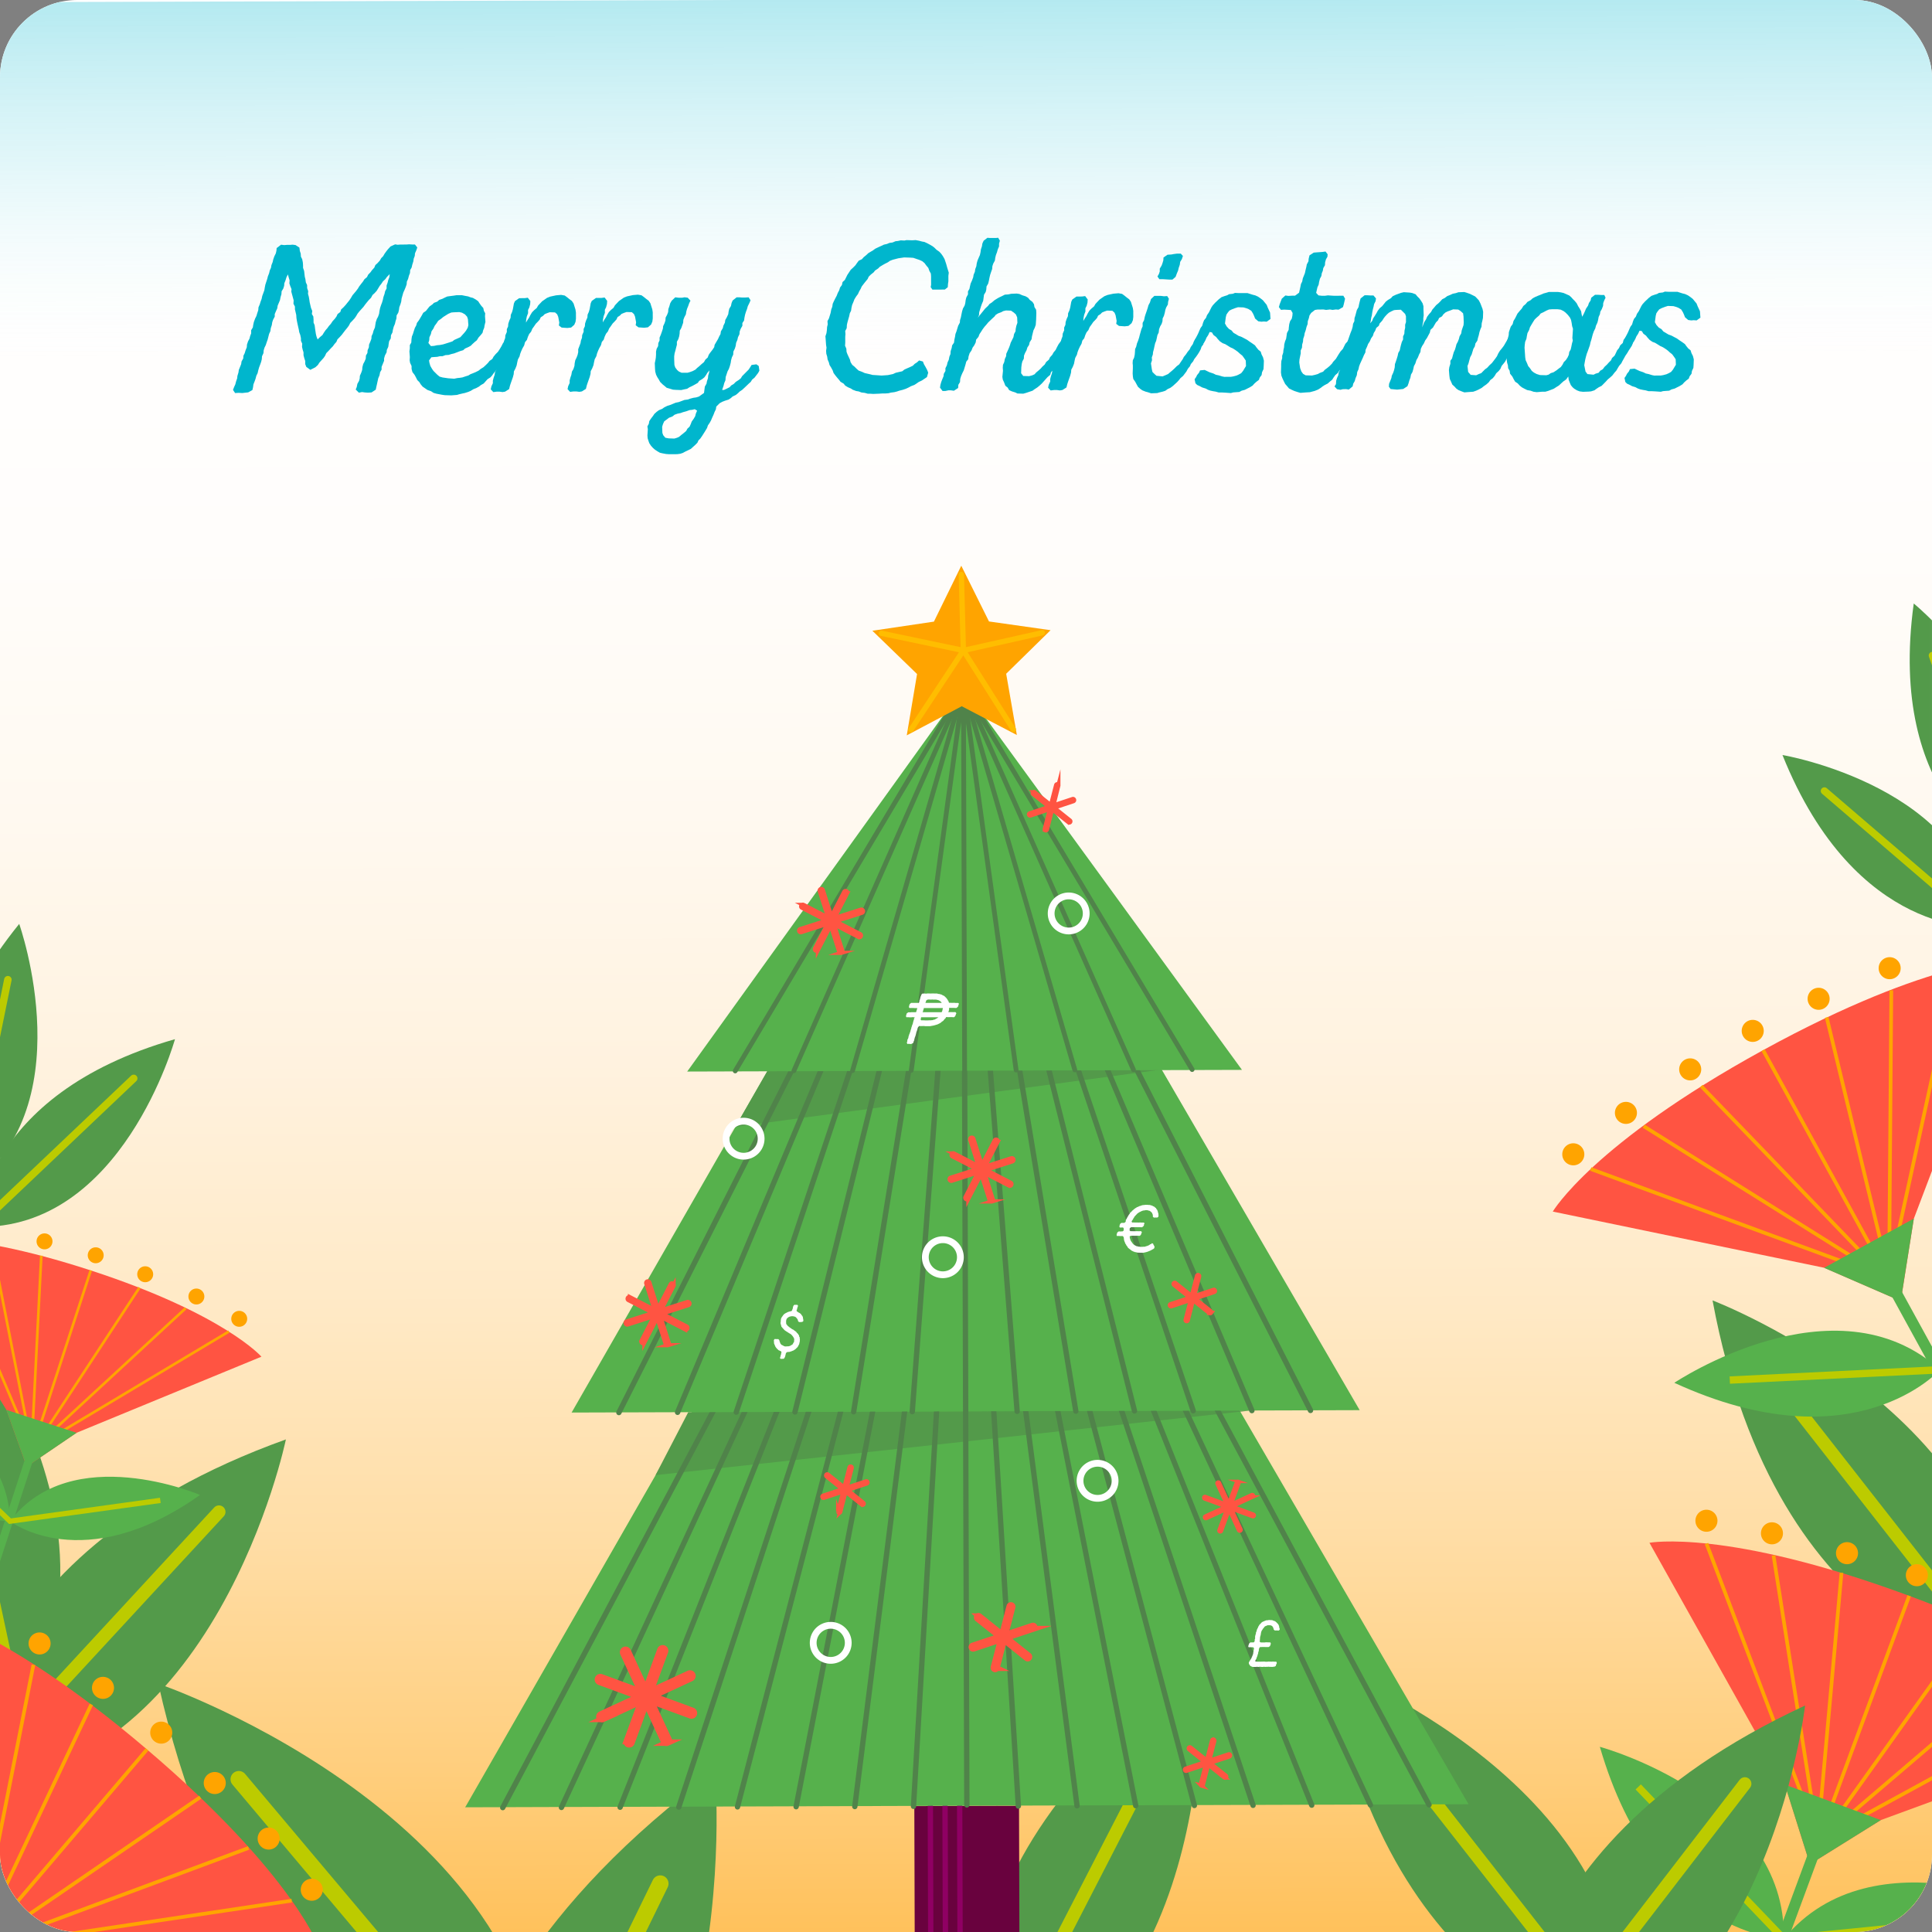 <svg xmlns="http://www.w3.org/2000/svg" width="350" height="350" fill="none"><rect width="100%" height="100%" fill="#808080" stroke="none"/><g clip-path="url(#a)"><rect width="350" height="350" fill="#fff" rx="14"/><path fill="url(#b)" d="m12.567 352.959 325.545-.966c7.469-.022 13.506-6.095 13.484-13.564l-.966-325.545c-.022-7.47-6.095-13.506-13.564-13.484L11.521.366C4.05.388-1.985 6.461-1.963 13.93l.966 325.545c.022 7.469 6.095 13.506 13.564 13.484Z"/><path fill="url(#c)" d="M350.769 63.48-1.824 64.528l-.15-50.6C-1.996 6.46 4.042.385 11.51.363l325.545-.966c7.467-.022 13.542 6.017 13.564 13.484l.15 50.6Z"/><mask id="d" width="354" height="354" x="-2" y="-1" maskUnits="userSpaceOnUse" style="mask-type:luminance"><path fill="#fff" d="m338.112 351.993-325.545.966c-7.468.022-13.542-6.016-13.564-13.484L-1.963 13.93C-1.985 6.463 4.053.388 11.52.366L350.59-.64l1.006 339.069c.022 7.468-6.017 13.542-13.484 13.564Z"/></mask><g mask="url(#d)"><path fill="#539A4A" d="M240.627 301.809s58.309 22.281 52.786 67.489c0 0-41.106-4.605-52.786-67.489Z"/><path stroke="#BCCB00" stroke-linecap="round" stroke-linejoin="round" stroke-width="2.368" d="m293.413 369.3-41.761-53.402"/><path fill="#539A4A" d="M217.519 302.174s4.162 62.289-39.202 76.186c0 0-13.02-39.262 39.202-76.186Z"/><path stroke="#BCCB00" stroke-linecap="round" stroke-linejoin="round" stroke-width="2.368" d="m178.317 378.348 31.019-60.274"/><path fill="#539A4A" d="M310.243 235.58s58.309 22.282 52.786 67.49c0 0-41.106-4.606-52.786-67.49Z"/><path stroke="#BCCB00" stroke-linecap="round" stroke-linejoin="round" stroke-width="2.368" d="m363.029 303.061-41.761-53.391"/><path fill="#FF5442" d="m327.889 337.726-4.545-14.441-24.529-43.797s14.018-2.61 47.062 9.614 41.983 23.329 41.983 23.329l-47.133 17.293-12.838 8.002Z"/><path stroke="#FFA400" stroke-miterlimit="10" stroke-width=".665" d="m345.867 289.102-16.366 44.26m-.202-.422 4.304-48.02m-4.303 48.019-8.012-51.154m8.405 52.011-20.549-54.167m20.78 53.541 27.986-39.262m-27.986 39.262 39.373-33.629m-40.229 34.024 50.851-27.764"/><path fill="#56B14C" d="m327.889 337.726-4.545-14.431 8.697 3.215 8.686 3.214-12.838 8.002Z"/><path fill="#FFA400" d="M347.258 287.358a1.995 1.995 0 1 0 0-3.99 1.995 1.995 0 0 0 0 3.99Zm-12.698-3.99a1.996 1.996 0 1 0-.001-3.991 1.996 1.996 0 0 0 .001 3.991Zm-13.554-3.598a1.995 1.995 0 1 0 0-3.99 1.995 1.995 0 0 0 0 3.99Zm-11.912-2.277a1.996 1.996 0 1 0-.001-3.991 1.996 1.996 0 0 0 .001 3.991Z"/><path stroke="#56B14C" stroke-miterlimit="10" stroke-width="1.995" d="m328.806 335.236-22.826 61.716"/><path fill="#56B14C" d="M289.826 316.451s33.88 9.201 33.326 34.808c0 0-23.269-.272-33.326-34.808Z"/><path fill="#56B14C" d="M371.101 346.513s-31.714-15.066-47.959 4.747c0 0 17.838 14.935 47.959-4.747Z"/><path stroke="#BCCB00" stroke-miterlimit="10" stroke-width="1.33" d="m361.094 347.502-37.942 3.759-26.373-27.542"/><path fill="#FF5442" d="m344.335 235.702-13.877-6.036-49.158-10.178s7.215-12.295 38.103-29.246c30.888-16.94 45.138-16.416 45.138-16.416l-17.828 46.931-2.368 14.945h-.01Z"/><path stroke="#FFA400" stroke-miterlimit="10" stroke-width=".665" d="m319.403 190.252 22.695 41.379m-.454-.132-33.447-34.728m33.447 34.728-43.878-27.481m44.785 27.743-54.378-19.984m54.056 19.401-11.307-46.871m11.307 46.87.403-51.779m-.665 52.674 12.365-56.595"/><path fill="#56B14C" d="m344.335 235.703-13.877-6.027 8.123-4.464 8.122-4.454-2.368 14.945Z"/><path fill="#FFA400" d="M317.478 188.75a1.996 1.996 0 1 0 0-3.991 1.996 1.996 0 0 0 0 3.991Zm-11.327 6.973a1.996 1.996 0 1 0 0-3.991 1.996 1.996 0 0 0 0 3.991Zm-11.599 7.881a1.995 1.995 0 1 0 0-3.99 1.995 1.995 0 0 0 0 3.99Zm-9.534 7.508a1.996 1.996 0 1 0 0-3.993 1.996 1.996 0 0 0 0 3.993Zm44.442-28.176a1.995 1.995 0 1 0 .002-3.99 1.995 1.995 0 0 0-.002 3.99Zm12.87-5.543a1.995 1.995 0 1 0 0-3.99 1.995 1.995 0 0 0 0 3.99Z"/><path stroke="#56B14C" stroke-miterlimit="10" stroke-width="1.995" d="m343.055 233.373 31.654 57.694"/><path fill="#56B14C" d="M303.319 250.507s29.155-19.56 48.131-2.358c0 0-15.449 17.394-48.131 2.358Z"/><path fill="#56B14C" d="M379.294 208.826s-32.167 14.079-27.844 39.333c0 0 22.977-3.688 27.844-39.333Z"/><path stroke="#BCCB00" stroke-miterlimit="10" stroke-width="1.33" d="m373.479 217.039-22.029 31.11-38.083 1.864"/><path fill="#539A4A" d="M28.685 305.016s74.726 25.526 69.787 82.918c0 0-52.171-3.96-69.787-82.918Z"/><path stroke="#BCCB00" stroke-linecap="round" stroke-linejoin="round" stroke-width="2.993" d="m98.462 387.933-55.205-65.605"/><path fill="#539A4A" d="M129.531 320.887s6.964 78.655-47.505 97.41c0 0-17.535-49.3 47.505-97.41Z"/><path stroke="#BCCB00" stroke-linecap="round" stroke-linejoin="round" stroke-width="2.993" d="m82.036 418.308 37.579-77.074"/><path fill="#539A4A" d="M31.698 188.256s-9.584 34.677-35.826 33.992c0 0 .383-23.844 35.826-33.992Z"/><path stroke="#BCCB00" stroke-linecap="round" stroke-linejoin="round" stroke-width="1.36" d="m-4.118 222.258 28.339-26.897"/><path fill="#539A4A" d="M3.48 167.375s12.044 33.901-9.845 48.393c0 0-13.363-19.752 9.846-48.393Z"/><path stroke="#BCCB00" stroke-linecap="round" stroke-linejoin="round" stroke-width="1.36" d="m-6.365 215.767 7.79-38.285"/><path fill="#539A4A" d="M51.793 260.764s-12.617 61.06-58.077 62.854c0 0-2.046-41.268 58.077-62.854Z"/><path stroke="#BCCB00" stroke-linecap="round" stroke-linejoin="round" stroke-width="2.358" d="m-6.274 323.627 45.944-49.732"/><path fill="#539A4A" d="M-14.699 227.195s42.638 45.491 17.918 83.685c0 0-34.909-22.101-17.918-83.685Z"/><path stroke="#BCCB00" stroke-linecap="round" stroke-linejoin="round" stroke-width="2.358" d="m3.219 310.87-14.18-66.2"/><path fill="#FF5442" d="m-6.99 356.389.706-15.116-7.972-49.562s14.059 2.368 40.885 25.214c26.817 22.836 31.402 36.34 31.402 36.34l-50.207.03-14.814 3.104v-.01Z"/><path stroke="#FFA400" stroke-miterlimit="10" stroke-width=".665" d="m26.63 316.918-30.607 35.937m-.03-.474 20.548-43.606m-20.548 43.604 10.068-50.791m-9.564 51.226 39.776-27.24m-39.776 27.238 48.534-18.039M-4.44 352.884l57.291-8.566"/><path fill="#56B14C" d="m-6.99 356.392.706-15.117 7.054 6.007 7.054 6.006-14.814 3.104Z"/><path fill="#FFA400" d="M29.21 315.879a1.995 1.995 0 1 0 0-3.99 1.995 1.995 0 0 0 0 3.99Zm-10.552-8.113a1.995 1.995 0 1 0 0-3.99 1.995 1.995 0 0 0 0 3.99ZM7.17 299.723a1.995 1.995 0 1 0 0-3.99 1.995 1.995 0 0 0 0 3.99Zm31.734 25.285a1.995 1.995 0 1 0 0-3.99 1.995 1.995 0 0 0 0 3.99Zm9.765 10.059a1.995 1.995 0 1 0 0-3.99 1.995 1.995 0 0 0 0 3.99Zm7.81 9.271a1.995 1.995 0 1 0 0-3.99 1.995 1.995 0 0 0 0 3.99Z"/><path stroke="#BCCB00" stroke-miterlimit="10" stroke-width="1.33" d="m20.825 376.989-36.915-9.523-15.287-34.929"/><path fill="#FF5442" d="m4.841 265.701-3.678-10.279-18.916-30.878s10.028-2.278 34.194 5.603c24.156 7.881 30.918 15.63 30.918 15.63L13.87 259.563l-9.03 6.128v.01Z"/><path stroke="#FFA400" stroke-miterlimit="10" stroke-width=".484" d="m16.44 230.148-10.56 32.36m-.152-.304 1.754-34.727m-1.754 34.728-7.205-36.643M6.04 262.81l-16.335-38.466m16.477 38.011 19.077-29.084M6.182 262.355l27.44-25.345M5.577 262.658l35.876-21.435"/><path fill="#56B14C" d="m4.841 265.701-3.678-10.279 6.359 2.076 6.349 2.066-9.03 6.137Z"/><path fill="#FFA400" d="M17.338 228.847a1.44 1.44 0 1 0 0-2.882 1.44 1.44 0 0 0 0 2.882Zm-9.272-2.519a1.442 1.442 0 1 0-.001-2.884 1.442 1.442 0 0 0 .001 2.884Zm18.241 5.957a1.442 1.442 0 1 0-.002-2.884 1.442 1.442 0 0 0 .002 2.884Zm9.271 4.031a1.44 1.44 0 1 0 0-2.882 1.44 1.44 0 0 0 0 2.882Zm7.76 4.041a1.44 1.44 0 1 0 0-2.882 1.44 1.44 0 0 0 0 2.882Z"/><path stroke="#56B14C" stroke-miterlimit="10" stroke-width="1.441" d="m5.436 263.877-14.723 45.127"/><path fill="#56B14C" d="M-23.184 251.432s24.68 5.683 24.992 24.156c0 0-16.78.453-24.992-24.156Zm59.427 19.389s-23.28-9.967-34.435 4.766c0 0 13.282 10.259 34.435-4.766Z"/><path stroke="#BCCB00" stroke-miterlimit="10" stroke-width=".957" d="m29.048 271.809-27.24 3.769-19.772-19.107"/><path fill="#539A4A" d="M327.012 308.965s-7.085 62.017-52.242 67.913c0 0-5.765-40.966 52.242-67.913Z"/><path stroke="#BCCB00" stroke-linecap="round" stroke-linejoin="round" stroke-width="2.368" d="m274.77 376.868 41.328-53.723"/><path fill="#539A4A" d="M322.91 136.779s34.425 5.795 36.37 31.19c0 0-23.047 2.006-36.37-31.19Z"/><path stroke="#BCCB00" stroke-linecap="round" stroke-linejoin="round" stroke-width="1.32" d="m359.28 167.969-28.771-24.68"/><path fill="#539A4A" d="M346.693 109.328s27.029 22.08 16.145 45.107c0 0-21.012-9.674-16.145-45.107Z"/><path stroke="#BCCB00" stroke-linecap="round" stroke-linejoin="round" stroke-width="1.32" d="m362.848 154.435-12.779-35.685"/><path fill="#69023E" d="m184.604 327.135-18.966.056.121 40.925 18.966-.056-.121-40.925Z"/><path stroke="#8F0063" stroke-linecap="round" stroke-linejoin="round" stroke-width=".967" d="m168.542 327.225.111 36.974m2.549-36.974.101 33.588m2.55-33.598.07 23.924"/><path fill="#56B14C" d="m174.679 169.715 45.682 78.565 45.682 78.575-90.89.272-90.88.282 45.198-78.847 45.208-78.847Z"/><path fill="#539A4A" d="m124.684 255.826 101.955-.303-107.88 11.711 5.925-11.408Z"/><path stroke="#50834A" stroke-linecap="round" stroke-linejoin="round" stroke-width=".967" d="m165.488 327.234 9.191-157.281 9.806 157.231m-9.332-.211-.484-158.198"/><path stroke="#50834A" stroke-linecap="round" stroke-linejoin="round" stroke-width=".967" d="m154.856 327.274 19.823-157.321 20.437 157.19"/><path stroke="#50834A" stroke-linecap="round" stroke-linejoin="round" stroke-width=".967" d="m144.225 327.305 30.454-157.352 31.069 157.16"/><path stroke="#50834A" stroke-linecap="round" stroke-linejoin="round" stroke-width=".967" d="m133.603 327.335 41.076-157.382 41.691 157.13"/><path stroke="#50834A" stroke-linecap="round" stroke-linejoin="round" stroke-width=".967" d="m122.971 327.365 51.708-157.412 52.323 157.1"/><path stroke="#50834A" stroke-linecap="round" stroke-linejoin="round" stroke-width=".967" d="m112.339 327.395 62.34-157.442 62.955 157.069"/><path stroke="#50834A" stroke-linecap="round" stroke-linejoin="round" stroke-width=".967" d="m101.707 327.436 72.972-157.483 73.587 157.029"/><path stroke="#50834A" stroke-linecap="round" stroke-linejoin="round" stroke-width=".967" d="m91.075 327.466 83.604-157.513 84.208 156.999"/><path fill="#56B14C" d="m174.558 132.033 35.886 61.715 35.877 61.716-71.38.211-71.389.222 35.503-61.927 35.503-61.937Z"/><path fill="#539A4A" d="m139.055 193.97 71.45-.222-77.285 10.39 5.835-10.168Z"/><path stroke="#50834A" stroke-linecap="round" stroke-linejoin="round" stroke-width=".967" d="m133.381 255.827 41.177-123.561 41.6 123.309"/><path stroke="#50834A" stroke-linecap="round" stroke-linejoin="round" stroke-width=".967" d="m144.013 255.797 30.545-123.531 30.969 123.339"/><path stroke="#50834A" stroke-linecap="round" stroke-linejoin="round" stroke-width=".967" d="m154.645 255.766 19.913-123.5 20.337 123.38"/><path stroke="#50834A" stroke-linecap="round" stroke-linejoin="round" stroke-width=".967" d="m165.267 255.736 9.291-123.47 9.705 123.41"/><path stroke="#50834A" stroke-linecap="round" stroke-linejoin="round" stroke-width=".967" d="m122.749 255.857 51.809-123.591 52.232 123.279"/><path stroke="#50834A" stroke-linecap="round" stroke-linejoin="round" stroke-width=".967" d="m112.117 255.898 62.441-123.632 62.854 123.249m-62.471.443-.191-61.847"/><path fill="#56B14C" d="m174.538 124.535 25.234 34.637 25.224 34.647-50.246.151-50.257.151 25.022-34.788 25.023-34.798Z"/><path stroke="#50834A" stroke-linecap="round" stroke-linejoin="round" stroke-width=".867" d="m133.19 194.01 41.348-69.475 41.429 69.223"/><path stroke="#50834A" stroke-linecap="round" stroke-linejoin="round" stroke-width=".867" d="m143.822 193.98 30.716-69.445 30.797 69.253"/><path stroke="#50834A" stroke-linecap="round" stroke-linejoin="round" stroke-width=".867" d="m154.453 193.94 20.085-69.405 20.175 69.284"/><path stroke="#50834A" stroke-linecap="round" stroke-linejoin="round" stroke-width=".867" d="m165.085 193.909 9.453-69.374 9.543 69.314m-9.331.121-.212-69.435"/><path fill="#FFA400" d="m174.145 102.486 5.019 10.098 11.155 1.582-8.042 7.891 1.935 11.095-9.986-5.21-9.957 5.271 1.864-11.106-8.092-7.84 11.146-1.653 4.958-10.128Z"/><path stroke="#FFBD00" stroke-linecap="round" stroke-linejoin="round" stroke-width=".967" d="m174.155 104.078.363 13.756-9.493 14.361"/><path stroke="#FFBD00" stroke-linecap="round" stroke-linejoin="round" stroke-width=".967" d="m159.673 114.721 14.845 3.114 9.049 14.3m5.251-17.506-14.3 3.205"/><path fill="#FF5442" stroke="#FF5442" stroke-miterlimit="10" stroke-width=".756" d="m148.175 172.1 2.318-4.495 1.542 4.817c.05.151.211.242.373.192a.298.298 0 0 0 .191-.373l-1.542-4.817 4.495 2.318a.29.29 0 0 0 .393-.131c.07-.152.02-.323-.131-.393l-4.495-2.318 4.817-1.542a.298.298 0 0 0 .192-.373.299.299 0 0 0-.373-.192l-4.817 1.542 2.318-4.494a.29.29 0 0 0-.131-.393c-.151-.071-.323-.02-.393.131l-2.318 4.494-1.542-4.817a.297.297 0 0 0-.373-.191.267.267 0 0 0-.171.141.33.33 0 0 0-.02.222l1.541 4.817-4.494-2.318a.29.29 0 0 0-.393.131c-.071.151-.02.322.131.393l4.494 2.318-4.817 1.542a.27.27 0 0 0-.171.141.333.333 0 0 0-.02.221c.05.152.212.242.373.192l4.817-1.542-2.318 4.495a.29.29 0 0 0 .131.393c.151.07.323.02.393-.131v.02Zm27.26 45.039 2.318-4.495 1.542 4.817c.05.151.211.242.373.192a.298.298 0 0 0 .191-.373l-1.542-4.817 4.495 2.318a.29.29 0 0 0 .393-.131c.07-.152.02-.323-.131-.393l-4.495-2.318 4.817-1.542a.299.299 0 0 0 .192-.373.298.298 0 0 0-.373-.191l-4.817 1.541 2.318-4.494a.29.29 0 0 0-.131-.393c-.152-.071-.323-.02-.393.131l-2.318 4.494-1.542-4.817a.298.298 0 0 0-.373-.191.267.267 0 0 0-.171.141.324.324 0 0 0-.02.222l1.541 4.817-4.494-2.318a.29.29 0 0 0-.393.131c-.071.151-.02.322.131.393l4.494 2.318-4.817 1.542a.27.27 0 0 0-.171.141.333.333 0 0 0-.02.221c.05.152.211.242.373.192l4.817-1.542-2.318 4.495a.29.29 0 0 0 .131.393c.151.07.322.02.393-.131v.02Zm-58.692 26.041 2.318-4.495 1.542 4.817c.05.151.211.242.373.192a.298.298 0 0 0 .191-.373l-1.542-4.817 4.495 2.318a.29.29 0 0 0 .393-.131c.07-.152.02-.323-.131-.393l-4.495-2.318 4.817-1.542a.298.298 0 0 0 .192-.373.298.298 0 0 0-.373-.191l-4.817 1.541 2.318-4.494a.29.29 0 0 0-.131-.393c-.151-.071-.323-.02-.393.131l-2.318 4.494-1.542-4.817a.297.297 0 0 0-.373-.191.267.267 0 0 0-.171.141.33.33 0 0 0-.02.222l1.541 4.817-4.494-2.318a.29.29 0 0 0-.393.131c-.071.151-.02.322.131.393l4.494 2.318-4.817 1.542a.27.27 0 0 0-.171.141.333.333 0 0 0-.02.221c.05.152.212.242.373.192l4.817-1.542-2.318 4.495a.29.29 0 0 0 .131.393c.151.07.323.02.393-.131v.02Z"/><path fill="#FF5442" stroke="#FF5442" stroke-miterlimit="10" stroke-width="1.159" d="m109.215 311.406 7.004-3.245-2.661 7.245a.45.45 0 0 0 .263.575c.231.08.493-.03.574-.262l2.66-7.246 3.245 7.004c.101.222.373.322.595.222a.455.455 0 0 0 .222-.595l-3.245-7.004 7.245 2.661a.45.45 0 0 0 .575-.262.448.448 0 0 0-.262-.575l-7.246-2.66 7.004-3.245c.222-.101.322-.373.222-.595-.101-.222-.373-.322-.595-.222l-7.004 3.245 2.661-7.245a.45.45 0 0 0-.262-.575.502.502 0 0 0-.343.01.444.444 0 0 0-.232.252l-2.66 7.246-3.245-7.004c-.101-.222-.373-.322-.595-.222-.221.101-.322.373-.221.595l3.244 7.004-7.245-2.661a.496.496 0 0 0-.343.011.45.45 0 0 0 .03.826l7.246 2.66-7.004 3.245c-.222.101-.322.373-.222.595.101.222.373.322.595.222Z"/><path fill="#FF5442" stroke="#FF5442" stroke-miterlimit="10" stroke-width=".615" d="m218.547 275.094 3.688-1.703-1.401 3.81c-.04.12.021.262.141.302.121.04.263-.02.303-.141l1.401-3.81 1.703 3.689c.05.121.191.171.312.111.121-.061.171-.192.111-.313l-1.703-3.688 3.809 1.401c.121.04.262-.021.303-.141.04-.121-.021-.262-.142-.303l-3.809-1.401 3.689-1.703a.224.224 0 0 0 .11-.312c-.06-.121-.191-.171-.312-.111l-3.688 1.703 1.4-3.809c.041-.121-.02-.262-.141-.302a.268.268 0 0 0-.181 0 .194.194 0 0 0-.121.131l-1.401 3.809-1.703-3.689a.224.224 0 0 0-.312-.11c-.121.06-.172.191-.111.312l1.703 3.688-3.809-1.4a.27.27 0 0 0-.182 0 .196.196 0 0 0-.121.131c-.04.121.02.262.141.302l3.81 1.401-3.689 1.703a.225.225 0 0 0-.111.312c.061.121.192.172.313.111v.02Z"/><path fill="#FF5442" stroke="#FF5442" stroke-miterlimit="10" stroke-width=".756" d="m215.181 239.169.947-3.659 2.953 2.359c.091.07.222.06.292-.031a.207.207 0 0 0-.03-.292l-2.902-2.318 3.527-1.169c.111-.04.171-.151.131-.262-.04-.111-.151-.171-.262-.131l-3.527 1.169.937-3.598a.207.207 0 0 0-.151-.251.207.207 0 0 0-.252.151l-.948 3.658-2.952-2.358a.208.208 0 0 0-.293.03.186.186 0 0 0-.03.201.17.17 0 0 0 .071.101l2.902 2.318-3.527 1.169c-.111.04-.171.151-.131.262.04.111.151.171.262.131l3.527-1.169-.937 3.598v.121c.02.06.07.121.141.141.111.03.222-.04.252-.151v-.02Zm-25.517-88.915.948-3.658 2.952 2.358a.208.208 0 1 0 .262-.322l-2.902-2.318 3.527-1.169c.111-.04.172-.151.131-.262-.04-.111-.151-.171-.262-.131l-3.527 1.169.937-3.598a.208.208 0 0 0-.151-.252.208.208 0 0 0-.252.152l-.947 3.658-2.953-2.358a.206.206 0 0 0-.292.03.182.182 0 0 0-.03.201c.01.041.03.071.07.101l2.903 2.318-3.528 1.169c-.11.04-.171.151-.131.262.041.111.152.171.262.131l3.528-1.169-.938 3.598v.121a.22.22 0 0 0 .141.141.208.208 0 0 0 .252-.151v-.021Zm-37.428 123.612.948-3.658 2.952 2.358a.21.21 0 0 0 .293-.03.209.209 0 0 0-.031-.293l-2.902-2.318 3.527-1.169c.111-.04.171-.151.131-.262-.04-.11-.151-.171-.262-.131l-3.527 1.169.937-3.597a.207.207 0 1 0-.403-.101l-.947 3.658-2.953-2.358a.207.207 0 0 0-.292.03.184.184 0 0 0-.03.202c.01.04.03.07.07.101l2.902 2.317-3.527 1.169c-.111.041-.171.152-.131.262.041.111.151.172.262.131l3.527-1.169-.937 3.598v.121a.22.22 0 0 0 .141.141c.111.03.222-.04.252-.151v-.02Z"/><path fill="#FF5442" stroke="#FF5442" stroke-miterlimit="10" stroke-width="1.058" d="m180.574 302.193 1.321-5.089 4.101 3.285c.121.101.313.08.413-.051a.292.292 0 0 0-.05-.413l-4.041-3.225 4.908-1.632a.293.293 0 0 0 .181-.373c-.05-.161-.212-.232-.373-.181l-4.908 1.632 1.3-5.008a.287.287 0 0 0-.211-.353.289.289 0 0 0-.353.212l-1.32 5.089-4.102-3.286a.293.293 0 0 0-.413.051.299.299 0 0 0-.05.272c.02.05.05.101.09.131l4.042 3.225-4.908 1.632a.294.294 0 0 0-.182.373c.051.161.212.232.373.182l4.908-1.633-1.3 5.009c-.01.06-.01.11 0 .161a.287.287 0 0 0 .554-.02l.02.01Z"/><path fill="#FF5442" stroke="#FF5442" stroke-miterlimit="10" stroke-width=".756" d="m217.922 323.317.947-3.658 2.953 2.358a.208.208 0 0 0 .262-.323l-2.902-2.317 3.527-1.169c.111-.041.171-.152.131-.262-.04-.111-.151-.172-.262-.131l-3.527 1.169.937-3.598a.207.207 0 1 0-.403-.101l-.947 3.658-2.953-2.358a.208.208 0 0 0-.292.03.186.186 0 0 0-.031.202c.01.04.031.07.071.101l2.902 2.318-3.527 1.169c-.111.04-.171.151-.131.262.04.11.151.171.262.131l3.527-1.169-.937 3.597v.121c.02.061.071.121.141.141a.207.207 0 0 0 .252-.151v-.02Z"/><path fill="#fff" d="M209.548 220.565h-.131l-.182.01h-.211l-.172-.151v-.181l-.01-.172-.081-.191-.06-.141-.091-.131-.171-.111-.091-.121-.342-.091-.172-.05h-.332l-.192.05h-.141l-.211.061-.152.06-.11.051-.182.101-.151.06-.131.111-.161.08-.081.111-.131.121-.131.141-.121.141-.111.111-.06.151-.111.142-.07.151-.091.141-.111.151-.04.151.09.141h.343l.141.01h.514l.141.01.343-.02.131.02h.504l.131.151-.111.172v.171l-.111.171-.222.182h-.171l-.171-.01h-.524l-.152-.01h-.131l-.383.01h-.161l-.141-.01-.181.02-.242.171.02.171-.06.182.171.181h.312l.192.02.141-.02.191.02.141-.02h.333l.151.01h.141l.212-.01h.121l.151.192-.081.171-.04.141-.091.192-.181.151h-.202l-.121-.02h-.181l-.353.01h-.141l-.151-.01h-.181l-.172.02h-.191l-.141.171.04.171.02.131.061.182.05.151.071.131.11.161.081.111.091.131.111.131.121.111.151.111.131.06.121.081.151.05.191.031.141.05h.172l.181.03h.292l.152-.02h.201l.171-.02.162-.071.191-.04.151-.071.141-.05.131-.081.141-.11.192-.061.111-.131.222.071.05.161.091.141.07.151.061.151-.091.262-.111.091-.322.171-.131.081-.182.081-.121.05-.151.06-.181.071-.141.04-.131.041-.202.04-.151.04-.171.02h-.182l-.151-.01h-.323l-.141-.01h-.181l-.141-.03-.192-.05-.181-.021-.121-.06-.191-.06-.141-.081-.152-.071-.09-.08-.151-.121-.111-.081-.151-.121-.131-.111-.091-.151-.071-.131-.121-.121-.06-.151-.111-.151-.071-.151-.04-.131-.07-.151-.051-.152-.05-.191v-.141l-.04-.161v-.152l-.232-.201-.151.02h-.323l-.171-.02h-.141l-.202.01-.07-.151.02-.171.06-.172.051-.151.241-.181h.192l.181.01.141-.02h.202l.191-.152v-.201l.021-.151-.121-.202h-.151l-.444.01-.091-.181.051-.151.02-.151.091-.192.201-.171h.524l.202-.131.08-.151v-.172l.071-.171.091-.131.08-.171.081-.142.091-.151.08-.141.081-.131.121-.131.06-.131.091-.131.161-.111.111-.141.121-.121.111-.08.111-.111.151-.111.141-.111.131-.06.131-.111.191-.051.141-.08.131-.061.202-.05.141-.06.131-.041.192-.04h.151l.181-.04h.474l.181.02h.172l.141.03.171.05.191.061.131.08.172.071.121.081.111.11.151.111.06.151.131.131.041.131.07.142.02.161.071.171.02.171.02.152v.191l-.02.141-.202.151h-.171l.071-.01Zm21.878 74.804h-.212l-.121.01-.191-.02-.161-.161-.02-.151-.061-.141-.06-.152-.091-.12-.091-.091-.181-.081-.151-.03h-.474l-.131.071-.151.05-.151.07-.131.111-.071.131-.111.111-.11.141-.061.131-.121.151-.06.162-.051.151-.03.181-.03.151-.02.182-.061.151-.03.161-.03.151v.162l-.02.181v.161l-.051.182.151.151.202.02h.594l.162-.03h.191l.131.01h.192l.121.01h.201l.081.181-.02.151-.071.192-.06.161-.252.161h-.514l-.162-.01h-.473l-.212.01h-.181l-.141.172-.051.161-.03.161v.182l-.06.151-.051.151v.151l-.08.181-.021.142-.07.161-.03.141-.091.181-.03.141-.061.141-.09.131-.071.162.06.121h.182l.181.02h.444l.191-.01h.151l.182-.01h.302l.141.02h.383l.141-.02h.141l.151.01h.202l.131.01.151-.02h.161l.202.02h.322l.081.151v.161l-.081.151-.05.131-.03.162-.222.141h-.141l-.161.04h-.343l-.141-.01h-.191l-.131-.02-.162.02h-.211l-.162.01h-.161l-.141-.03-.151.04h-.191l-.142-.01-.141-.02h-.201l-.131.04-.202-.03h-.141l-.191.02h-.464l-.151-.02-.323-.141-.09-.111-.111-.151-.081-.161-.02-.232.091-.141.06-.141.111-.131.081-.131.08-.152.081-.131.05-.161.071-.131.06-.161.061-.161.05-.141v-.162l.061-.181v-.141l.03-.181.03-.152.03-.161-.161-.191h-.292l-.181-.01h-.121l-.212.02-.091-.182.061-.181.06-.181.061-.162.211-.181h.151l.142.01.181-.02.131.02.141-.161.05-.192-.02-.151.071-.161.02-.151-.02-.182.03-.161.03-.151.051-.161.05-.152v-.161l.081-.181.06-.141.02-.182.081-.151.06-.131.081-.151.05-.161.091-.121.081-.161.111-.121.141-.131.09-.121.121-.111.141-.091.141-.06.182-.081.131-.05.181-.071.161-.02h.142l.201-.05.313.02h.151l.191.03.272.121.202.05.111.111.121.091.121.131.12.121.121.151.051.121.08.181v.162l.051.151.05.141v.191l-.181.141h-.141l-.081-.02Zm-60.456-112.01h.343l.212.02.151-.03.212.03.151-.03h.362l.172.01h.151l.232-.01h.131l.171.212-.091.181-.04.151-.101.212-.191.171h-.222l-.131-.02h-.191l-.393.01h-.152l-.171-.01h-.191l-.182.03h-4.918l-.151.01h-.534l-.312-.03-.172.03h-.352l-.182-.02h-.151l-.222.01-.08-.171.03-.182.06-.181.051-.171.262-.192h.212l.191.01.151-.03h5.684l.201-.01Zm-.161-.746h-.312l-4.434.01h-.393l-.262-.02h-.172l-.483.01-.101-.191.05-.171.03-.172.101-.211.222-.182h5.533l.463-.02h1.169l.171.01h.152l.372-.01.142.03h.544l.141.172-.121.181v.181l-.121.182-.242.191h-.181l-.182-.01h-.564l-.171-.01h-.141l-.414.01h-.181l-.161-.01-.192.03h-.272.01Z"/><path fill="#fff" d="M169.892 180.063h.252l.131.041.222.05.171.081.141.09.172.061.161.121.131.131.141.131.101.141.121.151.07.151.121.151.05.192.071.181.04.182v.171l-.05.534v.171l-.01.152-.101.352-.03.182-.091.161-.03.181-.061.151-.12.142-.131.171-.061.161-.141.131-.121.131-.091.131-.131.131-.181.101-.131.131-.121.091-.171.1-.172.081-.151.081-.211.07-.343.101-.151.04-.192.041-.181.03-.151.03-.172.03h-.927l-.121-.03h-.211l-.141.01h-.222l-.141.01-.182-.03-.221.212-.081.171-.04.171-.041.141-.05.172-.081.191-.05.182-.03.151-.051.181-.04.171-.05.141-.081.192-.04.171-.061.182v.141l-.1.191-.031.141-.08.192-.262.141-.172.04-.393-.04-.181.04-.131-.181.04-.172.051-.191v-.181l.171-.353.03-.151.03-.192.081-.181.03-.151.091-.182.05-.181.081-.182.03-.171.051-.171.06-.151.03-.192.061-.151.05-.181.061-.172.08-.181.031-.171.05-.172.04-.211.091-.162v-.181l.091-.161.06-.172.05-.211.031-.161.08-.182.061-.181.03-.182.05-.171.051-.171.06-.161.03-.212.081-.141.04-.182.051-.171.05-.191.061-.182.06-.141.061-.211v-.142l.09-.191.041-.181.04-.172.05-.181.091-.161.03-.172.232-.211.171.03.141-.03.222.03h.141l.192-.03h.302l.171.01h.182l.211-.01h.172l.322.01h.363l.171.04-.01.04Zm.907 2.51-.04-.373-.03-.141-.031-.182-.181-.322-.131-.141-.141-.091-.161-.101-.141-.05-.222-.05-.151-.041h-.393l-.152.01-.151-.03-.171.03-.363-.02h-.131l-.211.03-.242.182v.141l-.151.363-.041.141-.06.171v.171l-.081.182-.08.171v.181l-.101.182v.171l-.091.161-.05.172v.191l-.081.141-.04.192-.061.171-.08.161v.182l-.061.141.101.171h.504l.211.01h.524l.192-.01h.343l.151-.03h.171l.151-.081.222-.03.131-.091.171-.09.151-.081.131-.121.121-.121.131-.121.141-.141.091-.141.051-.151.09-.171.061-.152.08-.171.081-.373.03-.181-.01-.02Zm-25.597 56.926h-.151l-.191.01-.131-.02-.142-.151-.05-.181-.04-.141-.121-.152-.091-.12-.111-.111-.151-.111-.181-.02-.121-.051h-.363l-.181.041-.162.04-.151.081-.111.06-.121.121-.141.151-.03.141-.05.161v.323l.01.161.02.141.141.151.081.131.11.091.111.091.131.111.162.111.272.191.131.081.161.07.141.121.131.091.111.08.141.111.081.141.11.091.121.131.091.161.091.121v.161l.111.152v.191l.04.151-.02.333-.02.191-.051.141-.02.182-.06.131-.091.161-.061.141-.09.131-.111.131-.141.121-.071.091-.151.111-.161.11-.111.071-.192.071-.141.06-.131.05-.181.051-.131.04h-.181l-.202.02-.201.172-.051.161-.02.141-.05.141-.021.161-.08.151-.051.141-.161.152h-.201l-.152.01h-.211l-.091-.162.05-.191.071-.141v-.181l.091-.142v-.181l.07-.181-.111-.212-.161-.05-.121-.071-.181-.07-.091-.121-.131-.091-.091-.131-.131-.131-.06-.111-.091-.141-.04-.151-.081-.161-.06-.142-.02-.181v-.151l-.02-.161v-.141l.121-.192h.211l.121.01H141l.161.161.05.152.041.161.07.141.02.131.121.151.081.121.181.081.141.08.111.061.162.07.191.02.282-.02h.192l.181-.04.151-.05.141-.081.182-.111.131-.081.141-.282.121-.151v-.141l.03-.353-.04-.151-.081-.161-.081-.131-.09-.131-.131-.141-.071-.091-.131-.111-.181-.111-.121-.07-.161-.101-.131-.091-.262-.161-.131-.091-.162-.12-.08-.091-.121-.131-.111-.121-.111-.131-.131-.151-.02-.141-.061-.152-.02-.161-.06-.161.05-.333v-.161l.03-.181.021-.161.07-.131.091-.182.111-.121.07-.131.111-.121.121-.141.131-.08.181-.111.152-.061.11-.07.162-.071.191-.04.131-.061h.192l.191-.181.03-.161.081-.161.02-.182.05-.181.061-.162.181-.161.182.02h.342l.111.141-.03.152-.05.161-.071.151v.141l-.07.151-.051.162.141.181.162.081.09.08.182.081.262.211.06.142.131.131.071.131.07.181v.151l.051.161v.151l.04.162-.192.181h-.131l-.03.03Z"/><path stroke="#fff" stroke-miterlimit="10" stroke-width="1.229" d="M193.605 168.654a3.175 3.175 0 1 0-.002-6.35 3.175 3.175 0 0 0 .002 6.35Zm-22.796 62.281a3.175 3.175 0 1 0 0-6.35 3.175 3.175 0 0 0 0 6.35Zm-36.098-21.477a3.174 3.174 0 1 0 .002-6.348 3.174 3.174 0 0 0-.002 6.348Zm64.124 61.979a3.175 3.175 0 1 0 0-6.35 3.175 3.175 0 0 0 0 6.35Zm-48.342 29.353a3.174 3.174 0 1 0 0-6.348 3.174 3.174 0 0 0 0 6.348Z"/></g><path fill="#00B6CD" d="m299.838 70.9-.65-.035-.535.001-.535-.151-.458-.075-.535-.113-.421-.152-.421-.228-.611-.189-.421-.228-.497-.227-.307-.305-.155-.725.266-.383.19-.382.343-.421.189-.421.841-.08.879.418.688.228.459.227.535.113.612.19.382.075 1.184-.004.458-.078.573-.154.343-.154.496-.269.342-.42.228-.383.304-.498-.041-.993-.307-.457-.306-.42-.422-.342-.421-.38-.421-.305-.421-.266-.497-.228-.421-.266-.497-.304-.497-.19-.498-.342-.383-.419-.268-.343-.498-.38-.269-.458-.42-.075-.266.574-.304.46-.19.458-.304.536-.304.383-.687.154-.574-.227-.117-.764.228-.459.266-.497.19-.382.228-.536.189-.42.305-.422.151-.535.189-.459.343-.42.189-.498.343-.497.455-.918.228-.345.419-.46.686-.65.495-.384.534-.193.496-.154.344-.192.687-.078.381-.154.688.036.917-.003.649-.002.956.303.458.113.497.228.498.342.383.304.345.42.345.419.192.496.231.495.192.42.04.611.04.535-.686.498-.535-.036-.42.04-.573-.076-.574-.494-.193-.496-.192-.42-.307-.496-.498-.304-.382-.151-.535-.151-.993-.036-.496.155-.611.23-.457.231-.305.383-.228.344-.113.459-.15 1.146.308.534.421.457.459.266.345.42.957.57.535.189.497.266.498.265.421.305.459.304.536.38.268.382.345.419.421.342.155.496.269.534.154.61-.035.994-.037.535-.265.573-.075.497-.343.46-.151.42-.458.345-.38.345-.305.345-.496.307-.457.23-.458.23-.572.155-.42.23-.573.04-.534.04-.42.116-1.031-.073Z"/><path fill="#00B6CD" d="m278.385 71.042-.573-.075-.536-.19-.611-.112-.536-.266-.421-.228-.382-.304-.384-.42-.459-.303-.268-.458-.231-.458-.422-.533-.078-.534-.268-.458-.04-.496-.154-.535-.079-.61-.039-.535.073-1.146-.117-.535.113-.535.037-.458.151-.535.151-.612.037-.535.151-.458.19-.536.342-.459.151-.573.304-.498.228-.459.19-.382.419-.498.342-.383.304-.497.419-.345.305-.383.572-.308.381-.344.419-.23.534-.232.496-.192.534-.23.573-.155.381-.116.688-.002.955-.003.535.075.496.113 1.033.455.383.343.268.305.345.342.345.42.269.533.269.42.268.495.078.497.116.496.266-.497.228-.497.189-.46.381-.573.151-.46.304-.459.113-.496.686-.537.535-.002.573.037.573-.002.231.496-.228.459-.19.497-.036.535-.228.573-.266.46-.075.458-.227.497-.113.612-.114.42-.265.574-.113.459-.266.535-.19.535-.113.42-.151.574-.151.459-.113.535-.19.535-.189.536-.19.497-.151.535-.113.459-.113.611-.075.459.233 1.145.345.457 1.108.111.381-.192.534-.154.305-.383.457-.269.305-.42.457-.422.304-.345.419-.421.19-.421.457-.422.228-.459.227-.497.343-.42.228-.498.457-.421.151-.574.38-.46.688-.116.497.304.117.878-.19.46-.266.42-.304.46-.266.458-.342.498-.228.42-.304.536-.19.383-.418.498-.228.382-.266.46-.343.382-.381.498-.38.345-.458.383-.38.421-.724.728-.534.27-.457.306-.305.23-.611.193-.42.04-1.031.04-.611-.074-.497-.19-.498-.303-.306-.267-.307-.381-.192-.458-.192-.496-.079-.61-.38.535-.495.346-.381.344-.457.422-.382.23-.533.346-.496.192-.496.192-.535.155-.611.002-.954.079Zm1.748-3.06.419-.117.381-.268.497-.154.533-.346.343-.268.457-.345.305-.421.228-.46.38-.382.305-.46.227-.497.075-.497.266-.459.113-.497.113-.573.151-.535-.077-.458.036-.573.073-1.108-.154-.496-.078-.535-.116-.572-.192-.42-.384-.495-.421-.419-.345-.266-.535-.266-.573-.075-1.032.003-.496.04-.458.192-.572.308-.496.23-.304.383-.495.422-.305.306-.342.536-.228.383-.266.459-.152.497-.303.573-.113.574-.075.458-.228.536-.075.573-.036.496.079 1.108.04.61.078.535.231.496.231.572.345.42.307.457.383.304.497.266.612.19 1.146.034Z"/><path fill="#00B6CD" d="m265.284 71.081-.42-.151-.651-.266-.382-.266-.345-.38-.383-.344-.231-.534-.23-.495-.079-.611-.079-.993.075-.535.189-.612-.002-.534.305-.421.151-.574.151-.535.228-.497.151-.497.113-.459.266-.497.19-.497.113-.459.304-.535.075-.497.151-.459.189-.535.037-.497-.041-1.07-.078-.572-.46-.419-.421-.266-.917-.035-.496.192-.534.193-.381.192-.381.345-.228.344-.534.307-.19.42-.38.384-.266.46-.266.458-.458.422-.113.497-.266.497-.265.497-.305.421-.265.574-.305.46-.227.496-.075.574-.228.42-.227.574-.266.46-.189.61-.266.498-.113.535-.152.535-.266.46-.112.573-.19.497-.151.535-.19.497-.762.499-1.107.118-1.185-.111-.306-.42.036-.535.19-.458.227-.574.075-.42.266-.574.151-.459.114-.497.036-.573.152-.42.189-.574.151-.497.113-.535.266-.459.113-.535.113-.459.152-.535.227-.459-.001-.534.227-.498.037-.573.113-.497-.002-.572.152-.46-.003-1.069-.154-.42-.422-.418-.345-.343-.954.041-.306.04-.496.23-.419.23-.343.307-.381.421-.228.306-.266.421-.457.498-.151.42-.457.384-.19.497-.266.42-.151.498-.343.497-.227.536-.304.46-.19.496-.266.574-.036.458-.266.498-.19.459-.266.573-.227.497-.19.498-.113.535-.227.497-.075.573-.228.535-.151.535-.266.46-.113.496-.686.575-.458-.075-.611.002-.458.116-.612-.113-.46-.495.266-.42.037-.612.151-.497.228-.497.075-.459.265-.612.037-.496.266-.498.075-.535.151-.535.075-.42.266-.536.113-.535.227-.573.037-.42.113-.535.379-1.11.151-.42.228-.573.151-.535.075-.535.228-.46.036-.572.152-.46.151-.573.113-.42.304-.536.113-.573.113-.459.151-.535.724-.575.497-.001.611.036.497-.002.459.534-.074.497-.266.535-.113.535-.114.42-.112.574-.075.535-.114.42-.074.535-.114.459.381-.46.151-.42.305-.46.304-.497.228-.42.342-.46.457-.383.343-.421.304-.383.381-.307.572-.345.305-.345.572-.27.419-.153.535-.193.496-.116 1.108.073.42.075.612.228.306.38.383.382.269.38.307.496.154.535.002.535.041 1.107-.074.573.001.458-.113.535-.074.612.189-.535.152-.383.342-.536.189-.459.343-.459.38-.421.228-.42.305-.346.38-.459.42-.345.38-.383.305-.345.458-.23.457-.345.496-.193.496-.23.572-.117.458-.154 1.069-.041.383.113.65.227.382.19.536.266.306.305.383.419.269.534.193.496.192.495.116.535-.035 1.108-.113.535-.113.458-.036.612-.19.42-.189.574-.113.535-.151.497-.114.497-.342.497-.113.535-.266.46-.151.496-.151.497-.266.498-.152.535-.151.573-.189.497.118 1.07.46.533.993.073.496-.23.419-.154.343-.345.343-.345.419-.307.381-.421.457-.422.266-.344.381-.498.266-.383.228-.497.304-.497.38-.46.343-.459.266-.46.266-.458.265-.498.726-.116.65.38.041.764-.114.458-.342.421-.304.498-.304.459-.305.46-.342.42-.266.536-.266.344-.381.46-.227.535-.305.383-.457.422-.266.459-.342.42-.458.346-.266.383-.419.383-.495.345-.381.307-.572.307-.42.192-.534.193-.573.04-1.031.08Z"/><path fill="#00B6CD" d="m245.178 61.21.421.342.155.687-.228.497-.19.497-.228.383-.342.497-.381.422-.227.459-.266.497-.305.345-.228.459-.342.459-.381.383-.304.46-.419.344-.304.421-.267.421-.419.345-.381.345-.534.269-.419.269-.343.268-.495.307-.573.23-.877.233-.688.04-1.031.08-.535-.152-.573-.19-.421-.189-.536-.266-.383-.457-.307-.343-.268-.534-.231-.495-.193-.496-.078-.573.035-1.07-.001-.458.037-.535.151-.535-.001-.42.189-.574.037-.458.113-.497.036-.535.151-.573.19-.459.075-.497.075-.535.304-.573.036-.459.075-.573.151-.535.305-.46.113-.535.036-.496-.307-.534-.535-.036-.687-.037-.573.04-.384-.495.152-.535.189-.497.19-.498.647-.574.535.075.688-.04.534-.002.724-.537.114-.497.113-.497.112-.573.228-.46.113-.572.379-.956.113-.535.151-.612.075-.42.304-.574.037-.459.151-.611.762-.499.497-.04 1.107-.08.535-.077.383.495-.037.459-.266.459-.151.535-.036.535-.304.535-.075.459-.19.459-.075.496-.266.498-.151.611-.075.459-.228.497-.226.994.422.457.649.074.497-.001.572-.078.459.037.573.036 1.757-.005.307.534-.113.497-.113.496-.151.536-.801.46-.497-.036-.572.078-.497-.075-.687.078-.459-.075-1.069.003-.497.078-.686.537-.304.46-.113.496-.189.535-.037.535-.189.497-.151.612-.19.535-.075.459-.189.573-.037.497-.151.535-.036.573-.228.497.001.535-.113.535-.112.573-.037.535.156 1.03.231.611.307.42.459.265 1.146.035.534-.116.534-.154.343-.192.611-.231.304-.345.42-.307.419-.345.457-.46.228-.344.495-.536.228-.383.304-.497.304-.46.419-.459.19-.382.265-.536.419-.46.304-.497.726-.117Zm-23.22 9.923-.65-.036-.534.002-.535-.152-.459-.075-.535-.113-.421-.151-.421-.228-.611-.19-.421-.227-.497-.228-.307-.305-.155-.725.267-.382.189-.383.343-.421.19-.42.84-.08.879.418.689.227.459.228.535.113.611.189.383.075 1.184-.003.458-.078.572-.155.343-.153.496-.27.343-.42.228-.383.304-.497-.041-.993-.307-.458-.307-.419-.421-.343-.422-.38-.421-.304-.421-.267-.497-.227-.421-.266-.497-.304-.497-.19-.498-.342-.383-.42-.268-.342-.498-.38-.269-.458-.42-.075-.266.573-.304.46-.189.459-.304.535-.305.383-.687.155-.573-.228-.117-.763.227-.46.266-.496.19-.383.228-.535.19-.421.304-.421.151-.535.19-.46.342-.42.19-.498.342-.497.456-.918.228-.344.418-.46.686-.651.495-.384.535-.192.496-.155.343-.192.687-.078.382-.154.687.036.917-.002.649-.002.956.302.458.114.498.227.497.343.383.304.345.42.345.418.192.496.231.496.192.42.04.61.04.535-.686.499-.535-.037-.42.04-.573-.075-.574-.495-.193-.496-.192-.42-.307-.495-.497-.304-.383-.152-.535-.151-.993-.035-.496.154-.611.23-.457.231-.305.383-.228.345-.113.458-.149 1.147.307.533.421.458.459.266.345.419.957.57.535.19.498.265.497.266.421.304.459.304.536.38.268.382.345.419.422.343.154.496.269.534.154.61-.035.993-.036.535-.266.574-.075.497-.342.459-.152.42-.457.346-.381.344-.305.345-.495.307-.458.23-.458.231-.572.155-.42.23-.572.04-.535.04-.42.116-1.031-.074Z"/><path fill="#00B6CD" d="m209.685 50.086.266-.46.151-.458-.001-.496.342-.574.151-.42.152-.498.036-.535.724-.498.688-.04.42-.078.572-.078.726-.002.383.419-.189.573-.304.497-.075.535-.189.536-.113.496-.228.536-.227.612-.572.498-.534.002-1.147-.073-.687.002-.345-.496Zm-1.16 21.163-.573-.19-.421-.112-.573-.228-.383-.266-.421-.38-.231-.42-.268-.496-.346-.496-.077-.458-.04-.534.035-.955-.001-.535-.04-.382.037-.535.228-.459.113-.535.037-.42.036-.611.19-.42.151-.612.189-.46.19-.573.113-.458.151-.536.151-.535.228-.535-.002-.611.266-.498.113-.573.151-.497.189-.535.19-.573.151-.536.266-.497.189-.612.609-.574 1.146-.004.611.075.573-.04.307.495-.151.574-.037.458-.304.536-.151.42-.113.574-.151.535-.228.459-.037.535-.151.459-.266.459-.19.497-.074.611-.228.46-.113.534-.113.497-.19.459-.113.497-.113.535-.151.573-.037.42-.189.536.04.496-.19.574.156 1.069.116.496.383.38.345.305 1.108.111.992-.423.304-.268.458-.383.381-.345.418-.421.458-.346.304-.459.342-.497.19-.383.381-.46.304-.459.38-.46.19-.42.381-.536.151-.42.304-.536.802-.079.383.305.269.763-.342.46-.151.458-.266.497-.266.421-.267.383-.38.498-.19.382-.419.498-.151.382-.381.46-.266.497-.608.804-.458.383-.266.345-.343.383-.8.728-.419.307-.496.23-.419.307-.458.154-.649.155-.381.116-1.108.041Zm-18.65-1.014.113-.535.265-.574-.001-.458.151-.574.152-.42.112-.612.266-.459.19-.573.036-.459.113-.573.228-.459.19-.497.113-.497-.002-.535.19-.497.227-.611.075-.46.189-.496.037-.497.266-.612-.002-.496.228-.497.037-.497.189-.574.228-.497.036-.535.228-.497.151-.535.075-.42.113-.612.19-.42.762-.537.993-.003.573-.078.46.61-.037.572-.151.574-.227.459.001.573-.227.611-.113.574-.037.535.266-.46.305-.459.227-.459.304-.497.381-.383.457-.384.266-.459.724-.766.495-.345.382-.269.572-.23 1.069-.233.916-.079.65.113.421.304.421.343.459.342.307.457.154.496.193.611.078.535.003 1.107-.074.573-.228.536-.571.498-.688.078-1.031-.073-.498-.38.075-.535-.194-1.031-.192-.458-.383-.343-.955-.035-.458.154-.458.193-.305.306-.419.269-.19.42-.342.383-.343.345-.342.498-.305.42-.227.536-.343.421-.227.497-.19.574-.342.421-.151.573-.304.536-.228.497-.189.497-.113.459-.304.574-.113.497-.113.573-.228.573-.266.498-.036.496-.151.574-.19.535-.189.535-.152.46-.151.61-.724.461-.458.078-.573-.075-.497.002-.611.078-.459-.495Z"/><path fill="#00B6CD" d="m184.31 71.283-.382-.19-.612-.189-.497-.227-.269-.458-.421-.342-.231-.61-.23-.497-.078-.496.111-1.108-.04-.534.037-.535.227-.498.113-.573.228-.497.037-.458.266-.574.189-.42.19-.498.151-.497.266-.535.228-.46.113-.573.265-.497.037-.458.113-.535.19-.536-.042-.993-.23-.534-.383-.342-.498-.343-.917-.035-.496.116-.343.192-.61.23-.42.27-.228.306-.381.345-.724.69-.38.459-.305.344-.342.46-.266.42-.304.46-.19.497-.418.498-.075.497-.266.535-.304.421-.19.497-.342.498-.189.573-.075.535-.343.421-.151.574-.151.497-.151.497-.266.535-.228.535-.151.497-.037.573-.304.498-.036.573-.763.499-.573-.075-.42.001-.572.117-.497.001-.46-.61.075-.496.151-.536.19-.497.227-.535.037-.42.304-.536-.001-.496.265-.536.113-.497.228-.497.113-.573.19-.46.036-.534.189-.573.076-.46.342-.497.074-.573.114-.497.074-.496.19-.497.151-.497.152-.497.303-.574.037-.459.152-.497.112-.573.113-.535.152-.497.304-.535.113-.421.075-.573.113-.459.304-.574-.002-.534.266-.46.113-.535.113-.458.228-.497.227-.612.076-.459.227-.535.075-.497.19-.497.074-.535.151-.535.228-.535.19-.421.113-.497.075-.535.189-.573.075-.497.228-.497.685-.537.421.037 1.146-.004.381-.039.308.534-.152.535.002.497-.228.535-.151.535-.189.497-.114.459-.074.535-.304.574-.152.459-.036.496-.19.535-.189.574-.113.497-.113.573-.113.459-.304.535-.037.535-.113.459-.304.497-.15 1.108-.227.536-.152.42-.189.612-.151.497-.037.535-.228.459.343-.422.342-.42.343-.422.304-.383.533-.498.267-.344.419-.269.495-.421.496-.307.343-.193.496-.23.534-.27.611-.04.534-.115.993-.041.497.075.497.227.612.19.459.265.307.381.497.38.269.42.078.496.307.496.04.573-.035 1.146-.037.535-.036.496-.19.536-.228.459-.151.611-.113.459-.075.535-.342.535-.113.497-.304.46-.151.497-.266.497-.19.459-.036.573-.266.497-.113.459-.075.611-.035 1.07.383.495 1.07.035.572-.154.42-.193.266-.306.458-.383.381-.345.304-.345.419-.383.266-.46.495-.42.19-.421.419-.46.228-.42.38-.46.266-.536.266-.497.342-.46.228-.382.764-.232.497.42.156.8-.229.383-.418.498-.152.42-.342.46-.228.535-.419.422-.151.42-.342.498-.305.383-.304.46-.457.42-.151.498-.496.421-.342.383-.343.383-.342.383-.458.422-.381.306-.533.346-.305.23-.572.192-.573.193-.534.154-1.07-.035Zm-20.497-24.651-.534.078-.535.078-1.03.27-.496.193-.381.269-.534.269-.344.192-.571.345-.305.306-.572.384-.228.306-.534.422-.38.383-.19.42-.381.46-.304.383-.381.498-.189.42-.266.46-.228.497-.342.46-.304.497-.19.497-.228.535-.113.497-.074.535-.228.459-.113.535-.303 1.07-.113.497-.036.611-.266.498.04.572-.037.497.003 1.031-.036.573.231.534.039.573.154.42.231.496.231.496.116.458.307.495.383.305.421.418.345.305.611.227.498.228.496.113.497.113.421.114.573.036 1.069.073.573-.04.573-.04.916-.193.496-.23.496-.117.687-.155.381-.306.42-.193.534-.23.572-.27.343-.344.419-.269.381-.345.688.19.192.495.269.458.307.572.193.496-.227.802-.572.384-.343.23-.572.27-.495.345-.305.191-.611.231-.419.23-.496.232-.572.192-.611.155-.458.154-.458.116-.611.078-.458.116-.534.04-.573.001-.573.04-1.069.042-.574-.037-.42.002-.535-.152-.611-.074-.497-.19-.459-.075-.612-.227-.344-.228-.535-.228-.498-.304-.268-.343-.574-.342-.23-.305-.422-.495-.306-.381-.307-.42-.154-.457-.269-.496-.307-.496-.116-.458-.231-.534-.078-.534-.154-.496-.04-.535.075-.573-.078-.496-.08-1.108-.039-.458.189-.573.075-.535.036-.573.113-.459-.04-.61.266-.498.303-.994.113-.612.189-.497.075-.535.19-.42.265-.536.266-.497.19-.497.266-.498.151-.497.342-.459.113-.535.419-.383.266-.536.19-.382.304-.46.304-.459.457-.421.381-.383.267-.383.342-.46.572-.268.343-.383.381-.307.457-.421.839-.5.419-.306.648-.308.343-.153.573-.27.534-.116.458-.192.572-.078.534-.23.42-.04.535-.116.649.036.382-.078 1.069.035.573-.04.612.113.573.151.42.075.498.228.497.266.459.266.345.266.383.381.536.38.344.381.269.382.307.533.154.458.154.458.155.572.154.496.154.497-.074.573.003.993-.075.496-.037.574-.533.421-2.254.007-.307-.457.076-.383-.002-.458-.003-1.108-.04-.496-.269-.496-.192-.534-.383-.457-.307-.42-.421-.342-.498-.227-.458-.152-.65-.227-.573-.037-1.07-.035ZM137.57 67.144l-.228.421-.266.345-.381.497-.457.384-.228.382-.343.307-.762.728-.457.421-.457.307-.267.268-.419.345-.572.27-.343.306-.419.269-.611.192-.496.193-.495.269-.61.613-.075.496-.227.46-.19.496-.228.498-.227.535-.228.42-.342.498-.152.46-.342.573-.266.421-.266.42-.342.498-.343.345-.19.42-.419.422-.343.307-.419.383-.457.23-.572.27-.42.23-.458.154-.572.078-.497.002-1.031.003-.497-.037-.611-.113-.497-.113-.459-.266-.459-.304-.345-.305-.345-.38-.307-.458-.154-.42-.154-.496-.04-.496.073-1.146-.078-.496.266-.498.075-.458.305-.46.38-.497.228-.344.419-.384.419-.306.573-.231.381-.269.534-.269.496-.154.572-.23.458-.193.572-.116 1.03-.385.611-.079.42-.154.572-.154.535-.078.496-.154.915-.653.149-1.146.304-.535.075-.42.189-.574.037-.459.152-.497.075-.458-.381.46-.228.382-.304.421-.381.307-.572.345-.228.344-.534.308-.496.268-.496.231-.419.269-.573.116-.496.116-.955-.035-.535-.037-.497-.151-.649-.19-.307-.266-.421-.342-.46-.457-.23-.42-.269-.419-.23-.458-.155-.572-.039-.496-.042-1.032.113-.535.075-.458.037-.573-.002-.535.113-.497.266-.497.037-.535.228-.497-.002-.497.228-.535.189-.535.189-.574.037-.42.266-.574.151-.459.037-.534.266-.498.189-.497.037-.535.189-.535.152-.535.266-.46.647-.612.611.074.65-.002.42-.077.573.075.498.533-.228.459-.189.535-.19.459-.151.535-.075.497-.266.497-.189.497-.037.535-.152.42-.189.536-.266.46-.036.572-.076.459-.151.497-.266.497.002.535-.151.573-.113.459-.152.535-.074.535.001.534.041 1.032.155.458.345.457.306.266.497.228 1.07-.003.419-.116.535-.193.495-.268.267-.269.419-.345.419-.383.419-.345.266-.459.419-.383.19-.497.266-.383.418-.536.305-.46.075-.42.266-.459.342-.574.227-.497.228-.42.075-.497.342-.574.114-.459.265-.535.075-.497.266-.46.266-.573.075-.497.113-.496.304-.498.113-.535.19-.459.724-.575.534-.002.421.037.611-.001.611-.04.345.533-.19.46-.303.611-.152.535-.189.497-.151.497-.113.536-.075.534-.304.46.001.496-.304.536-.189.497-.037.496-.266.536-.113.497-.228.535-.074.535-.152.497-.265.536-.037.573-.228.459-.151.535-.075.497-.151.573-.189.535-.228.421-.189.574-.152.458-.036.573-.228.536-.113.458-.265.765h.344l.495-.232.534-.269.267-.306.457-.269.381-.383.534-.345.381-.307.228-.382.381-.383.418-.422.381-.383.304-.459.229-.383.878-.117.421.305.117.84ZM122.176 79.45l.496-.154.343-.154.457-.383.343-.268.496-.422.228-.42.38-.346.228-.497.152-.42.38-.536.266-.46.113-.458.228-.535-.421-.267-.496.117-.42.039-.649.231-.572.154-.42.154-.573.117-.534.192-.381.307-.61.231-.458.345-.419.307-.227.497-.152.497.042 1.108.154.42.383.456.611.113 1.032.035Zm-19.357-8.957.113-.535.266-.574-.001-.459.151-.573.151-.42.113-.612.266-.459.189-.574.037-.458.113-.573.228-.46.189-.496.113-.497-.001-.535.189-.497.228-.612.075-.458.189-.497.037-.497.265-.612-.001-.496.228-.498.036-.496.19-.574.227-.497.037-.535.228-.497.151-.535.075-.42.113-.612.189-.42.763-.538.993-.002.572-.079.461.61-.037.573-.151.574-.228.459.002.572-.227.612-.113.574-.037.534.266-.459.304-.46.228-.458.304-.498.381-.383.457-.383.266-.459.724-.766.495-.345.381-.269.572-.23 1.069-.233.917-.079.649.113.421.304.421.342.46.343.307.457.154.496.193.61.078.535.003 1.108-.075.573-.227.535-.572.499-.687.078-1.031-.073-.498-.38.075-.536-.194-1.03-.193-.458-.383-.343-.955-.035-.457.154-.458.192-.305.307-.419.268-.19.421-.342.383-.343.345-.342.497-.305.421-.227.536-.343.421-.228.497-.189.574-.342.42-.151.574-.304.536-.228.497-.19.497-.113.459-.304.574-.113.496-.113.574-.227.573-.266.498-.037.496-.151.574-.189.535-.19.535-.151.459-.151.612-.724.46-.458.078-.573-.075-.497.002-.611.078-.46-.495Zm-13.912.041.113-.535.266-.574-.002-.459.151-.573.152-.42.113-.612.266-.459.189-.573.037-.459.113-.573.227-.46.19-.496.113-.497-.001-.535.189-.497.227-.612.075-.458.19-.497.037-.497.265-.612-.001-.496.227-.498.037-.496.19-.574.227-.497.037-.535.227-.497.151-.535.076-.42.112-.612.19-.42.762-.538.993-.002.573-.079.46.61-.036.573-.151.574-.228.459.002.572-.228.612-.113.573-.036.535.266-.459.304-.46.228-.458.304-.497.38-.384.458-.383.266-.459.723-.766.496-.345.38-.269.573-.23 1.069-.233.916-.079.65.113.421.304.421.342.459.343.307.457.155.496.192.61.078.535.004 1.108-.075.573-.228.535-.571.499-.687.078-1.032-.073-.497-.38.074-.536-.194-1.03-.192-.458-.383-.343-.955-.035-.458.154-.457.192-.305.307-.42.269-.19.42-.342.383-.343.345-.342.498-.304.42-.228.536-.342.421-.228.497-.19.574-.342.42-.15.574-.305.536-.227.497-.19.497-.113.459-.304.574-.113.496-.113.574-.227.573-.266.498-.037.496-.151.574-.19.535-.189.535-.151.459-.151.612-.725.46-.458.078-.573-.075-.496.002-.611.078-.46-.495Z"/><path fill="#00B6CD" d="m80.574 71.59-.497-.074-.994-.188-.535-.151-.46-.305-.65-.227-.382-.266-.497-.342-.345-.42-.23-.38-.384-.381-.269-.534-.23-.42-.384-.495-.154-.573-.002-.534-.269-.572-.077-.459.036-.573-.08-1.03.075-.574-.001-.573.266-.459.036-.61.075-.498.19-.459.15-.497.19-.573.266-.497.113-.42.343-.46.304-.498.266-.459.228-.42.495-.346.305-.383.342-.42.534-.384.266-.268.61-.231.343-.307.573-.193.457-.23.42-.192.573-.079.61-.078.497-.078.993-.002.535.112.612.113.382.152.459.113.535.304.421.304.269.42.307.419.344.38.117.535.23.42-.037.535.08 1.03-.151.612-.075.459-.19.459-.113.458-.343.421-.38.422-.304.497-.381.307-.42.383-.304.306-.42.23-.61.27-.343.307-.534.154-.496.192-.61.231-.496.116-.496.155-.573.04-.534.192-.459.002-.496.115-.61.04-.459.04-.419.574.078.458.155.535.307.533.268.382.345.342.345.343.421.343.535.15 1.032.15 1.07.074.572-.117.42-.04.496-.077.573-.193.496-.154.381-.23.496-.193.458-.192.534-.269.38-.307.496-.307.457-.421.381-.383.266-.345.496-.345.228-.42.38-.46.42-.422.304-.459.342-.574.227-.459.305-.459.648-.155.46.305.308.8-.343.536-.227.46-.19.42-.342.46-.19.42-.457.536-.228.383-.304.383-.266.459-.457.383-.381.46-.266.382-.305.345-.534.345-.38.422-.305.344-.534.307-.343.269-.495.269-.496.192-.496.307-.458.192-.61.193-.382.078-.649.154-.381.116-1.031.08-1.184-.035Zm-2.51-8.891.573-.04.535-.116.496-.04.61-.116 1.107-.347.573-.193.343-.268.61-.27.496-.23.343-.383.38-.421.305-.383.304-.536.113-.458-.08-1.07-.154-.457-.383-.42-.536-.303-.496-.114-1.032.042-.42.04-.534.23-.915.576-.419.345-.495.345-.304.459-.343.46-.228.497-.342.497-.113.497-.266.574-.036.535-.151.496.46.572ZM42.21 70.635l.19-.497.227-.498.151-.573.19-.535.037-.42.189-.612.075-.497.417-1.032.075-.497.304-.536.036-.496.228-.46.151-.496.228-.574.037-.496.189-.574.266-.497.113-.459.19-.497-.002-.573.304-.497.075-.497.113-.497.227-.612.228-.459.151-.497.19-.573.036-.497.228-.535.151-.497.19-.497.113-.535.379-1.033.075-.458.113-.573.151-.46.19-.573.113-.458.227-.574.113-.497.228-.497.075-.459.227-.573.113-.497.19-.535.266-.536.113-.497.036-.458.8-.614.574.075.458-.04.611-.001.458-.04.535.075.69.456.077.611.154.458.04.573.23.457.117.573.04.535.001.458.193.572.118 1.031.116.458.078.573.23.496.002.534.193.573-.037.458.154.573.078.458.078.534.116.496.116.496.23.573-.074.535.269.457.04.573.001.535.193.458.078.61.078.535.078.496.116.458.192.496.38-.383.496-.422.228-.382.342-.498.305-.344.304-.421.343-.383.304-.46.419-.46.304-.42.19-.42.495-.384.152-.46.419-.382.418-.46.305-.383.342-.42.304-.46.266-.46.648-.765.342-.46.228-.382.38-.498.305-.383.266-.42.457-.384.228-.459.38-.383.305-.42.419-.46.19-.46.38-.344.42-.46.265-.459.343-.345.266-.459.304-.42.305-.384.456-.498.84-.384.458.075.496-.04 1.07-.003.496-.04.612.037.458-.001.422.533-.152.459-.265.612-.037.458-.19.497-.075.497-.189.612-.113.496-.266.46-.036.535-.19.497-.151.573-.228.497-.036.497-.19.535-.19.459-.227.497-.151.535-.152.536-.074.573-.152.497-.189.497-.075.535-.113.458-.304.498-.037.573-.151.459-.113.496-.228.536-.15.573-.076.459-.266.497-.036.573-.304.536-.075.458-.075.535-.266.574-.036.42-.304.574-.152.535.002.42-.455 1.11.001.496-.266.459-.113.573-.227.535-.227 1.032-.113.497-.113.535-.762.5-.65.04-.572-.037-.497-.075-.573.116-.574-.571.19-.459.112-.573.304-.536.114-.42.036-.497.266-.612.151-.459.037-.496.151-.574.228-.42.228-.536.036-.573.266-.459.037-.497.227-.535.037-.497.228-.535.19-.497.036-.497.228-.497.113-.459.265-.612.075-.496.075-.459.19-.573.228-.421.189-.535.075-.535.113-.535.151-.46.19-.496.15-.497.114-.535.19-.536.112-.496.266-.498-.001-.535.19-.535.112-.458.19-.498.075-.573-.495.498-.305.421-.419.384-.304.459-.304.383-.228.382-.305.498-.38.42-.381.346-.266.497-.38.383-.381.46-.305.383-.304.42-.761.843-.305.383-.266.46-.266.382-.457.498-.343.344-.228.46-.304.42-.38.46-.267.345-.342.459-.419.46-.38.383-.19.458-.343.383-.304.421-.381.383-.419.46-.38.383-.228.497-.267.383-.418.46-.343.383-.266.42-.457.422-.915.461-.728-.533-.192-.495-.002-.573-.154-.458-.154-.573-.002-.534-.154-.497-.116-.496.036-.573-.23-.534-.002-.458-.116-.573-.193-.534-.078-.458-.232-1.03-.116-.573-.078-.496-.04-.573-.116-.496-.116-.496-.001-.497-.27-.534.037-.611-.425-1.565.037-.458-.23-.572-.155-.458.037-.573-.155-.496-.154-.573-.266.536-.151.497-.228.573-.036.459-.152.497-.304.497-.037.535-.15.497-.114.573-.19.459-.227.535-.075.497-.227.497-.228.536.001.458-.303.574-.152.459-.075.496-.19.574-.074.535-.228.497-.264 1.032-.151.42-.19.574-.227.459-.152.497-.037.497-.265.573-.037.535-.113.459-.19.535-.189.497-.151.535-.113.497-.228.46-.151.573-.152.42-.227.574-.075.535-.113.497-.763.422-1.069.118-.687-.036-.611.04-.384-.572Z"/></g><defs><linearGradient id="b" x1="175.535" x2="174.418" y1="418.262" y2="41.906" gradientUnits="userSpaceOnUse"><stop stop-color="#FF9F00"/><stop offset=".05" stop-color="#FFA819"/><stop offset=".15" stop-color="#FFBC4E"/><stop offset=".26" stop-color="#FFCE7D"/><stop offset=".37" stop-color="#FFDDA5"/><stop offset=".48" stop-color="#FFE9C5"/><stop offset=".6" stop-color="#FFF2DF"/><stop offset=".72" stop-color="#FFF9F0"/><stop offset=".85" stop-color="#FFFDFB"/><stop offset="1" stop-color="#fff"/></linearGradient><linearGradient id="c" x1="174.281" x2="174.484" y1="-.745" y2="67.702" gradientUnits="userSpaceOnUse"><stop stop-color="#00B6CD" stop-opacity=".3"/><stop offset=".42" stop-color="#5ED1DF" stop-opacity=".19"/><stop offset="1" stop-color="#fff" stop-opacity="0"/></linearGradient><clipPath id="a"><rect width="350" height="350" fill="#fff" rx="14"/></clipPath></defs></svg>